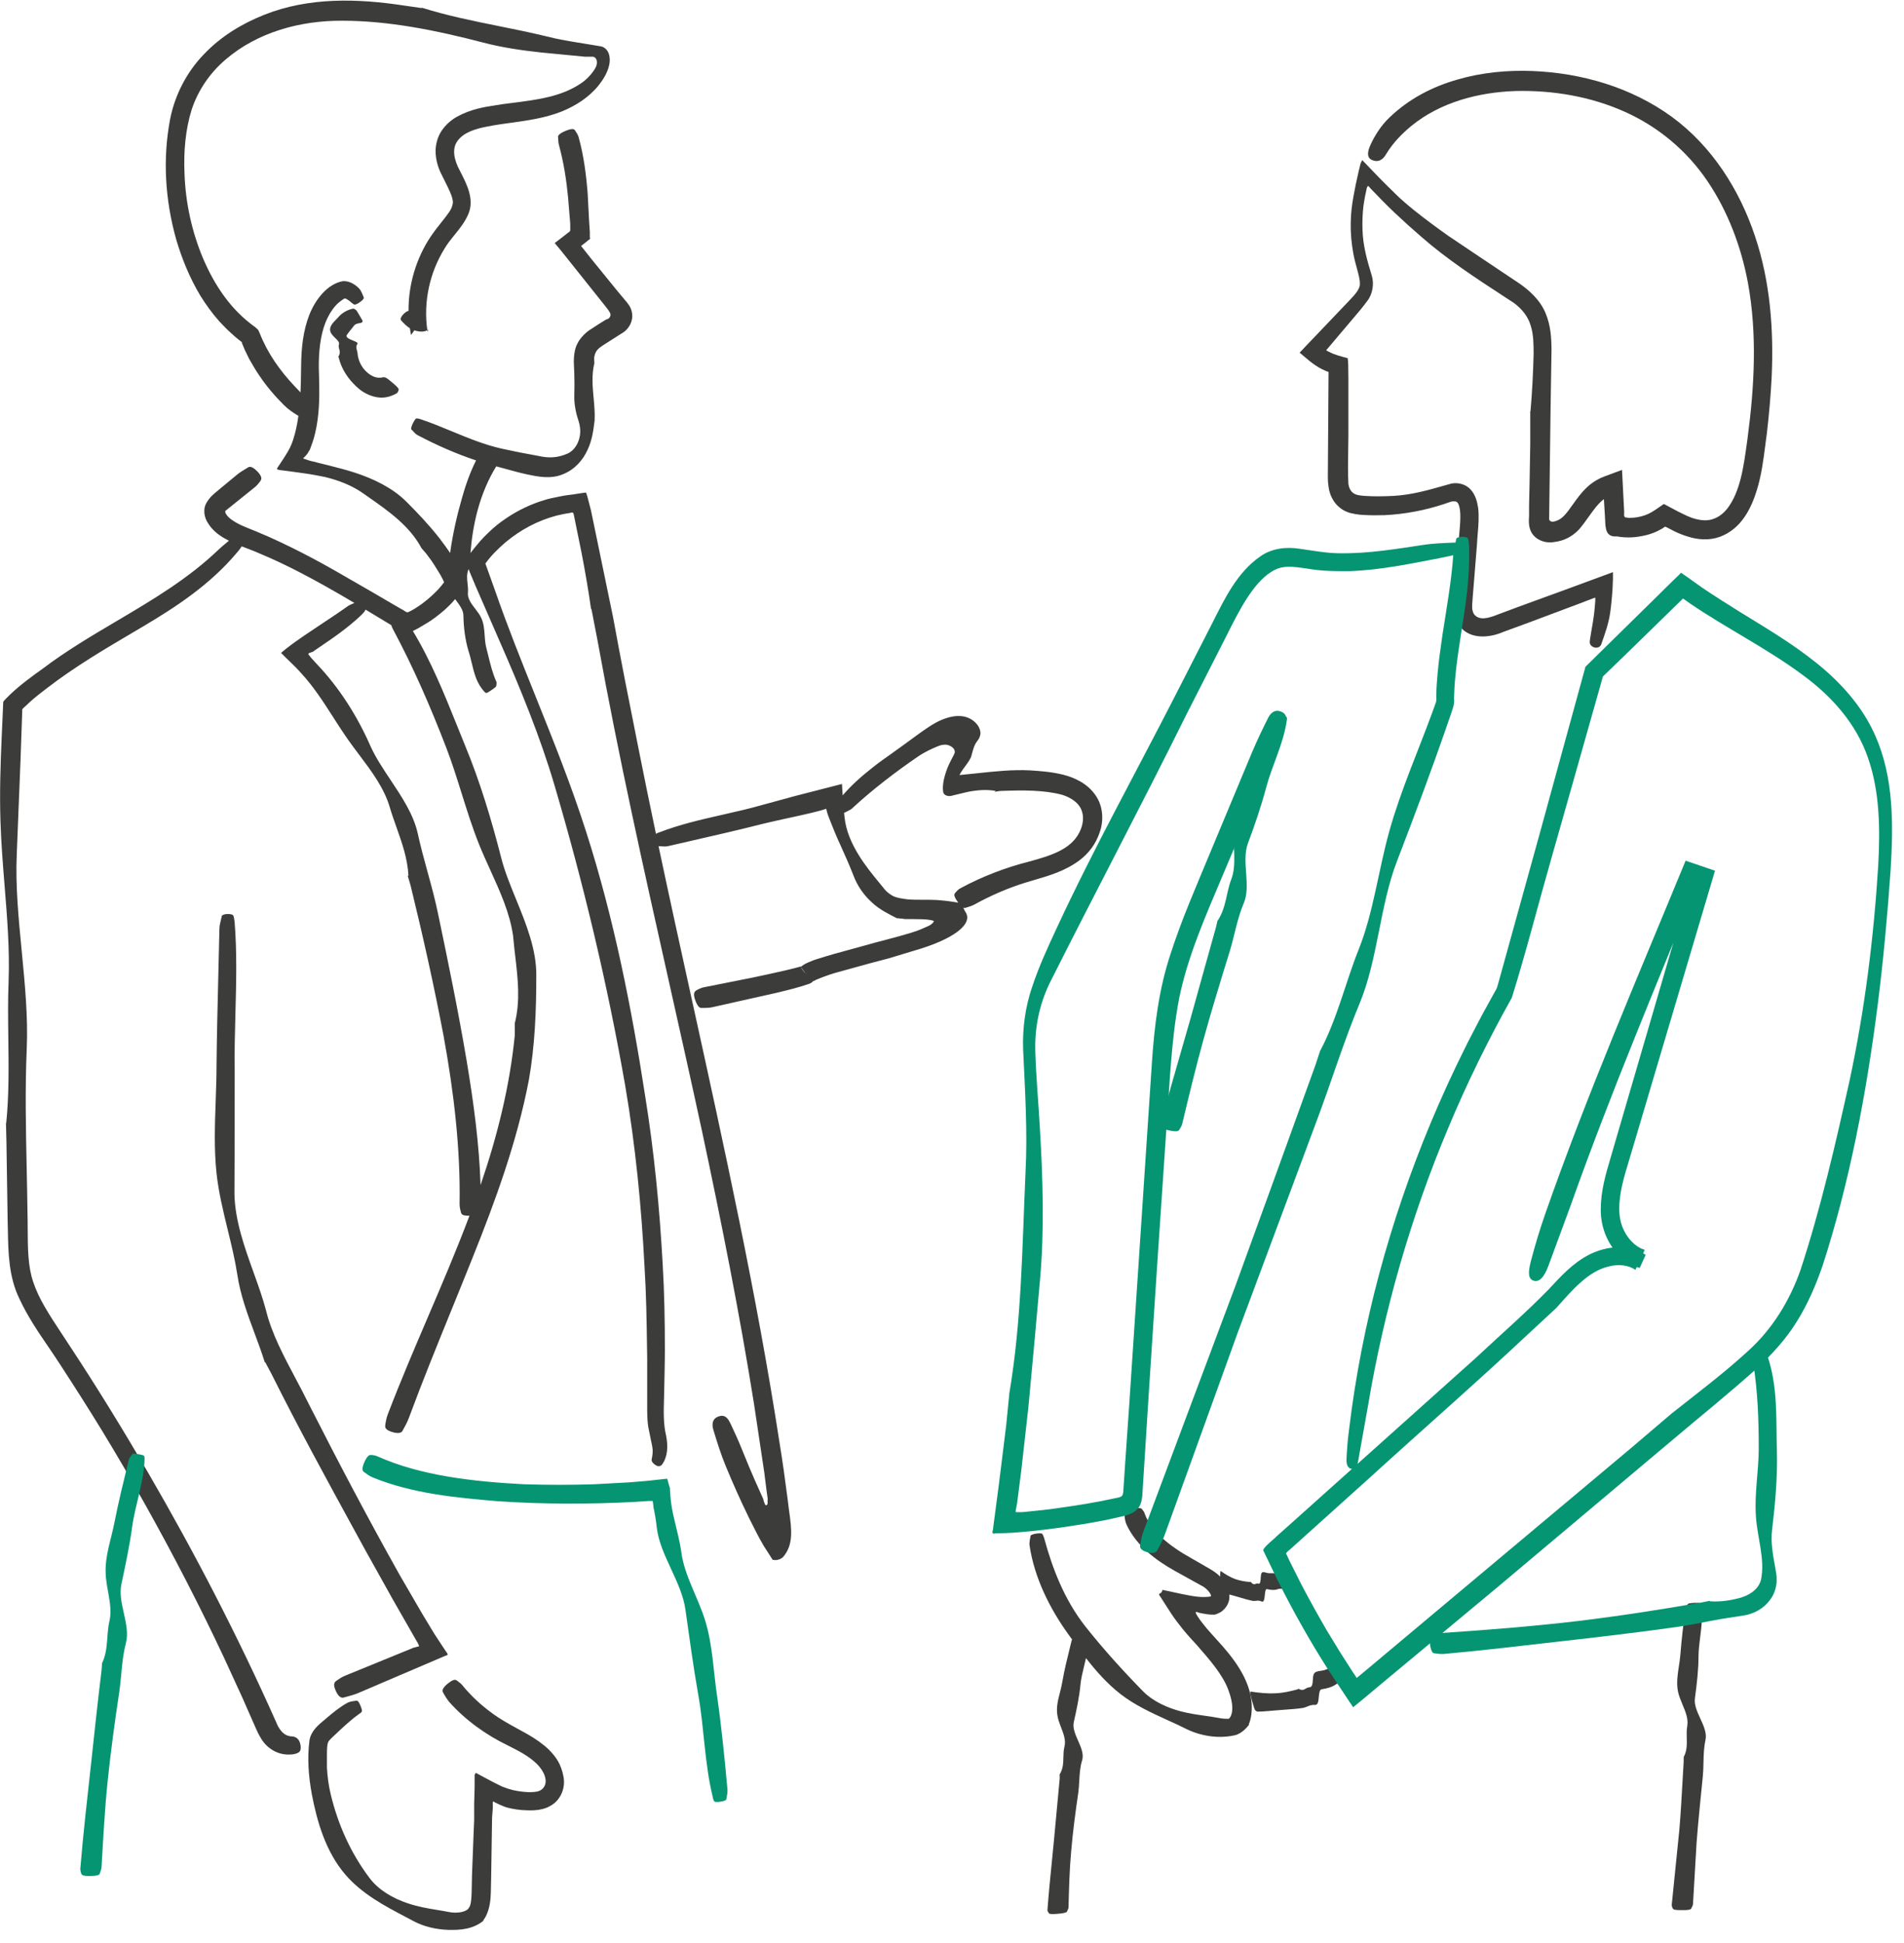 <?xml version="1.0" encoding="UTF-8"?>
<svg xmlns="http://www.w3.org/2000/svg" width="148" height="151" viewBox="0 0 148 151" fill="none">
  <path fill-rule="evenodd" clip-rule="evenodd" d="M32.77 0.593C34.755 1.218 36.777 1.626 38.799 2.034C40.012 2.279 41.225 2.524 42.43 2.815C43.404 3.071 44.404 3.229 45.407 3.388L45.417 3.39C45.864 3.461 46.312 3.532 46.758 3.612C47.353 3.797 47.483 4.501 47.353 5.056C47.223 5.649 46.888 6.186 46.535 6.631C45.792 7.557 44.752 8.223 43.656 8.668C42.356 9.179 41.023 9.363 39.73 9.541C39.1 9.628 38.48 9.713 37.879 9.835C36.987 10.001 36.077 10.279 35.594 10.909C35.092 11.539 35.296 12.446 35.742 13.261C35.773 13.323 35.805 13.386 35.838 13.451C36.294 14.348 36.863 15.47 36.43 16.576C36.167 17.229 35.752 17.742 35.34 18.248C35.051 18.604 34.764 18.957 34.535 19.354C33.402 21.194 32.898 23.464 33.218 25.67C32.918 25.827 32.542 25.789 32.209 25.675L31.953 26.04C31.945 26 31.937 25.961 31.929 25.921L31.909 25.813C31.891 25.713 31.875 25.613 31.86 25.514C31.598 25.351 31.371 25.117 31.172 24.892C31.127 24.835 31.137 24.758 31.177 24.673C31.191 24.642 31.21 24.61 31.231 24.578C31.247 24.553 31.265 24.528 31.284 24.503C31.445 24.306 31.659 24.161 31.757 24.168C31.739 22.117 32.351 20.08 33.476 18.391C33.773 17.954 34.078 17.57 34.346 17.233C34.782 16.686 35.12 16.261 35.166 15.928C35.32 15.56 34.977 14.873 34.516 13.953C34.421 13.763 34.321 13.563 34.219 13.354C33.959 12.761 33.717 11.89 33.959 11.002C34.182 10.094 34.869 9.446 35.482 9.094C36.594 8.476 37.624 8.319 38.597 8.171C38.761 8.145 38.925 8.12 39.086 8.094C39.31 8.064 39.533 8.036 39.755 8.008C41.752 7.755 43.618 7.518 45.124 6.501C45.625 6.186 46.108 5.63 46.312 5.223C46.461 4.927 46.443 4.464 46.09 4.408H45.477L44.325 4.297C43.545 4.223 42.783 4.149 42.021 4.075C40.498 3.908 38.993 3.686 37.581 3.315C33.885 2.352 30.206 1.611 26.602 1.611C23.333 1.593 20.026 2.5 17.555 4.612C16.329 5.649 15.4 7.001 14.899 8.52C14.416 10.057 14.267 11.779 14.341 13.465C14.416 15.724 14.899 17.965 15.772 20.058C16.664 22.151 17.927 24.077 19.84 25.429L20.063 25.633L20.193 25.911C20.806 27.466 21.754 28.8 22.887 30.004L22.891 30.008C23.047 30.172 23.203 30.335 23.36 30.5C23.386 29.93 23.393 29.356 23.401 28.785V28.779L23.407 28.374C23.426 27.059 23.556 25.726 24.039 24.485C24.503 23.299 25.432 22.077 26.64 21.855C27.104 21.817 27.531 22.058 27.866 22.373C27.948 22.448 28.012 22.54 28.066 22.641C28.099 22.701 28.129 22.765 28.156 22.829L28.182 22.89L28.216 22.974C28.235 23.021 28.255 23.068 28.274 23.114C28.311 23.188 28.2 23.318 28.051 23.429C27.847 23.596 27.605 23.707 27.531 23.67C27.489 23.649 27.452 23.625 27.418 23.6C27.383 23.574 27.35 23.547 27.317 23.519C27.296 23.501 27.275 23.484 27.253 23.466C27.104 23.336 26.955 23.244 26.862 23.207C26.831 23.194 26.816 23.19 26.809 23.19L26.807 23.191C26.806 23.191 26.805 23.192 26.805 23.192L26.804 23.193L26.804 23.195L26.803 23.197C26.803 23.201 26.802 23.207 26.788 23.207C26.9 23.114 26.361 23.429 26.082 23.762C25.766 24.114 25.506 24.559 25.302 25.059C24.893 26.096 24.763 27.374 24.782 28.67L24.789 28.898C24.825 30.073 24.863 31.328 24.689 32.615C24.596 33.3 24.448 34.004 24.187 34.671L24.095 34.93L24.039 35.023C24.039 35.023 23.964 35.153 23.927 35.208C23.853 35.338 23.741 35.449 23.611 35.578C23.578 35.606 23.568 35.623 23.573 35.635C23.581 35.655 23.632 35.659 23.667 35.671L23.834 35.727C23.881 35.744 23.932 35.762 23.985 35.779C24.02 35.79 24.055 35.801 24.091 35.811C24.125 35.821 24.16 35.83 24.195 35.839L24.248 35.852C24.283 35.86 24.319 35.868 24.355 35.875C24.377 35.875 24.418 35.884 24.472 35.898L24.536 35.916L24.598 35.934L24.673 35.956C24.708 35.965 24.744 35.976 24.782 35.986L25.321 36.116L25.614 36.19C26.249 36.352 26.906 36.518 27.55 36.727C29.036 37.208 30.485 37.912 31.544 38.949C32.473 39.875 33.364 40.82 34.163 41.839C34.446 42.214 34.728 42.59 34.99 42.98C34.993 42.951 34.996 42.923 34.999 42.894C35.204 41.468 35.519 40.061 35.91 38.709C36.191 37.703 36.544 36.71 37.005 35.785C35.424 35.26 33.901 34.583 32.454 33.819C32.268 33.727 32.138 33.523 31.971 33.374C31.958 33.362 31.954 33.333 31.958 33.294C31.959 33.279 31.962 33.262 31.965 33.243L31.971 33.219L31.974 33.204C31.99 33.144 32.014 33.074 32.045 33.004C32.157 32.763 32.287 32.541 32.361 32.523C32.473 32.523 32.584 32.541 32.677 32.578C33.503 32.853 34.309 33.186 35.117 33.521C36.382 34.044 37.652 34.57 39.012 34.875C39.941 35.078 40.87 35.264 41.817 35.43C42.709 35.634 43.377 35.578 44.139 35.245C44.864 34.893 45.179 33.986 45.087 33.263C45.049 32.856 44.938 32.671 44.808 32.171C44.696 31.689 44.622 31.207 44.641 30.726C44.659 30.17 44.659 29.596 44.641 29.041L44.603 28.133C44.603 27.781 44.641 27.133 44.882 26.707C45.087 26.262 45.569 25.818 45.83 25.651C45.982 25.547 46.111 25.466 46.232 25.39L46.234 25.389C46.348 25.318 46.456 25.25 46.573 25.17L46.575 25.169L46.577 25.167L46.582 25.164C46.715 25.08 46.925 24.946 47.054 24.871C47.127 24.829 47.174 24.805 47.167 24.818C47.371 24.781 47.539 24.522 47.409 24.299C47.386 24.265 47.37 24.238 47.348 24.201L47.343 24.192C47.331 24.171 47.316 24.146 47.297 24.114L46.981 23.707L43.73 19.632L43.489 19.336L43.117 18.891L43.508 18.595L44.195 18.058C44.215 18.049 44.233 18.039 44.248 18.028C44.257 18.021 44.266 18.013 44.274 18.005C44.288 17.99 44.299 17.974 44.307 17.957C44.334 17.902 44.335 17.835 44.325 17.762V17.391L44.158 15.354C44.028 14.002 43.823 12.668 43.47 11.353C43.396 11.131 43.396 10.872 43.377 10.631C43.377 10.501 43.545 10.335 44.065 10.131C44.529 9.964 44.622 10.038 44.696 10.131C44.808 10.298 44.919 10.464 44.975 10.649C45.384 12.131 45.569 13.613 45.681 15.057L45.792 17.187L45.848 18.021V18.447C45.909 18.556 45.826 18.61 45.741 18.665C45.696 18.694 45.651 18.723 45.625 18.762L45.169 19.117L45.941 20.095L48.003 22.633L48.56 23.299C48.802 23.577 49.025 23.855 49.099 24.188C49.285 24.873 48.913 25.596 48.3 25.929L47.167 26.651L47.082 26.706L47.031 26.739L47.017 26.747C46.711 26.941 46.457 27.102 46.313 27.374C46.286 27.427 46.263 27.48 46.245 27.534C46.225 27.592 46.211 27.649 46.201 27.707C46.177 27.816 46.184 27.934 46.193 28.059C46.197 28.125 46.201 28.193 46.201 28.263L46.183 28.3C45.982 29.19 46.062 30.068 46.143 30.939C46.196 31.518 46.249 32.094 46.22 32.671L46.218 32.689C46.125 33.443 46.031 34.214 45.662 34.986C45.309 35.764 44.659 36.505 43.767 36.856C42.82 37.264 41.78 37.042 40.981 36.875C40.437 36.757 39.901 36.609 39.377 36.465L39.348 36.457L39.032 36.37C38.878 36.328 38.725 36.287 38.573 36.248C37.952 37.25 37.448 38.45 37.117 39.69C36.832 40.753 36.656 41.864 36.569 42.985C36.82 42.654 37.074 42.355 37.34 42.042C37.544 41.82 37.73 41.616 37.953 41.413C38.362 41.005 38.826 40.635 39.291 40.32C40.238 39.672 41.278 39.172 42.356 38.857C42.56 38.782 43.099 38.671 43.47 38.597C43.879 38.505 44.269 38.468 44.659 38.412L45.254 38.319L45.551 38.282C45.551 38.282 45.567 38.334 45.587 38.394C45.605 38.447 45.627 38.507 45.644 38.542L45.941 39.69L47.65 47.95C48.263 51.321 48.932 54.673 49.601 58.026C50.049 60.29 50.514 62.553 50.989 64.813C51.009 64.8 51.029 64.788 51.049 64.777C51.077 64.761 51.106 64.747 51.135 64.735C51.173 64.719 51.213 64.705 51.254 64.693C52.852 64.075 54.52 63.697 56.19 63.319C57.218 63.086 58.248 62.853 59.261 62.563L61.843 61.859L65.447 60.934L65.477 61.422C65.486 61.556 65.494 61.688 65.503 61.82C66.191 61.017 66.978 60.325 67.806 59.674C68.289 59.285 68.791 58.933 69.292 58.581C69.94 58.12 70.57 57.658 71.2 57.197L71.206 57.192C71.893 56.692 72.599 56.192 73.193 55.951C73.788 55.711 74.215 55.636 74.605 55.655C75.014 55.655 75.59 55.84 75.961 56.322C76.147 56.563 76.24 56.859 76.203 57.081C76.187 57.178 76.16 57.26 76.126 57.335L76.111 57.367L76.102 57.384C76.087 57.413 76.07 57.441 76.053 57.468C76.033 57.5 76.012 57.531 75.989 57.562L75.961 57.6C75.742 57.886 75.676 58.127 75.553 58.573L75.516 58.711C75.483 58.939 75.22 59.297 74.954 59.657L74.847 59.804C74.74 59.95 74.653 60.095 74.578 60.241C74.618 60.236 74.658 60.233 74.698 60.23C75.122 60.191 75.544 60.146 75.963 60.101L75.975 60.1L75.982 60.099L75.99 60.098C77.361 59.952 78.713 59.807 80.085 59.878C80.903 59.933 81.72 59.989 82.631 60.211C83.504 60.434 84.507 60.878 85.138 61.785C85.789 62.693 85.789 63.86 85.473 64.712C85.176 65.601 84.618 66.342 83.894 66.879C82.795 67.696 81.581 68.051 80.411 68.393L80.106 68.483C79.975 68.522 79.844 68.561 79.714 68.601C78.339 69.027 77.02 69.601 75.739 70.305C75.636 70.361 75.519 70.408 75.397 70.45C75.3 70.483 75.2 70.513 75.102 70.543L75.032 70.564C75.027 70.566 75.022 70.567 75.016 70.568C75.006 70.57 74.996 70.57 74.985 70.57C74.976 70.57 74.966 70.569 74.957 70.567C74.933 70.563 74.907 70.555 74.88 70.541C74.905 70.606 74.929 70.664 74.956 70.72L74.968 70.743L74.989 70.785C75.003 70.81 75.017 70.835 75.033 70.861C75.701 71.805 74.122 73.009 71.094 73.879L69.07 74.491L67.732 74.843L65.113 75.565C65.03 75.587 64.948 75.611 64.867 75.634C64.749 75.669 64.632 75.706 64.516 75.744C64.317 75.809 64.12 75.879 63.924 75.954C63.738 76.028 63.552 76.102 63.385 76.176L63.292 76.232C63.292 76.232 63.366 76.324 63.162 76.176C63.182 76.192 63.205 76.211 63.223 76.226C63.245 76.243 63.26 76.255 63.255 76.25H63.218L63.143 76.324L63.013 76.417C63.013 76.417 62.971 76.435 62.924 76.454L62.862 76.479L62.838 76.487L62.828 76.491C62.035 76.76 61.303 76.938 60.549 77.121L60.32 77.176L55.36 78.287L55.33 78.293C55.3 78.299 55.27 78.304 55.239 78.308L55.184 78.315L55.138 78.321L55.093 78.325L55.076 78.327C55.052 78.329 55.028 78.331 55.004 78.332C54.894 78.339 54.783 78.342 54.674 78.343C54.617 78.343 54.561 78.343 54.505 78.343C54.356 78.343 54.171 78.158 54.004 77.621C53.855 77.158 54.041 77.028 54.133 76.972C54.338 76.861 54.524 76.769 54.728 76.732L55.684 76.544C57.421 76.202 59.144 75.864 60.84 75.472C60.929 75.452 61.02 75.431 61.111 75.409C61.191 75.39 61.271 75.371 61.351 75.352L61.44 75.331C61.572 75.298 61.701 75.266 61.823 75.234L61.948 75.201L62.043 75.175L61.995 75.134L62.047 75.174C62.113 75.156 62.175 75.138 62.233 75.12L62.238 75.12C62.238 75.122 62.238 75.124 62.239 75.128C62.24 75.134 62.243 75.142 62.247 75.152C62.251 75.16 62.256 75.17 62.261 75.181C62.295 75.246 62.357 75.344 62.4 75.398C62.473 75.5 62.546 75.59 62.628 75.669C62.65 75.691 62.673 75.712 62.697 75.732L62.76 75.781L62.628 75.669L62.247 75.152L62.307 75.102L62.312 75.098L62.252 75.12L62.247 75.118C62.269 75.112 62.307 75.099 62.315 75.096C62.555 74.921 62.67 74.872 62.807 74.812L62.865 74.787C62.957 74.747 63.045 74.71 63.132 74.677L63.2 74.65C63.24 74.635 63.279 74.621 63.318 74.607C63.388 74.582 63.457 74.559 63.526 74.538C63.578 74.521 63.63 74.506 63.682 74.491C64.455 74.243 65.218 74.036 65.971 73.832L65.978 73.83C66.235 73.76 66.492 73.691 66.747 73.62L68.011 73.268L68.995 73.009C69.515 72.879 70.091 72.713 70.723 72.528C71.039 72.435 71.373 72.324 71.707 72.176C71.753 72.153 71.802 72.131 71.853 72.109L71.931 72.077C72.199 71.965 72.499 71.84 72.599 71.583C72.233 71.452 71.787 71.447 71.305 71.442H71.304C71.174 71.44 71.042 71.439 70.909 71.435H70.351C70.256 71.416 70.152 71.407 70.045 71.397C69.942 71.388 69.838 71.379 69.738 71.361L69.775 71.398L69.691 71.356C69.19 71.107 68.331 70.68 67.769 70.138C67.138 69.564 66.636 68.842 66.339 68.045C66.034 67.254 65.684 66.477 65.316 65.661L65.205 65.415C65.178 65.356 65.151 65.296 65.124 65.236C65.064 65.101 65.006 64.965 64.948 64.828C64.89 64.688 64.832 64.547 64.775 64.406C64.728 64.289 64.68 64.172 64.634 64.055L64.629 64.045C64.462 63.6 64.351 63.378 64.277 63.082L64.221 62.86C63.719 63.05 62.564 63.302 61.353 63.566L61.324 63.572L61.189 63.602L61.069 63.628C60.83 63.681 60.59 63.733 60.355 63.786C60.02 63.86 59.695 63.935 59.391 64.008C57.455 64.501 55.497 64.949 53.542 65.396C53.002 65.519 52.462 65.643 51.923 65.767C51.81 65.793 51.693 65.795 51.573 65.79C51.541 65.788 51.509 65.786 51.477 65.784L51.423 65.78H51.422C51.345 65.774 51.268 65.769 51.19 65.768C52.041 69.79 52.924 73.808 53.807 77.827L53.808 77.83C55.053 83.499 56.3 89.171 57.459 94.864C58.629 100.605 59.707 106.365 60.598 112.162C60.84 113.625 61.026 115.014 61.23 116.57C61.263 116.882 61.305 117.186 61.345 117.483C61.534 118.862 61.699 120.073 60.858 121.033C60.71 121.163 60.524 121.237 60.338 121.256C60.245 121.256 60.153 121.256 60.06 121.237L59.93 121.033L59.372 120.163C58.982 119.515 58.611 118.755 58.239 118.015C57.515 116.533 56.976 115.311 56.4 113.921C56.029 113.014 55.731 112.069 55.453 111.143C55.304 110.662 55.378 110.217 55.936 110.069C56.419 109.939 56.623 110.328 56.79 110.662C57.087 111.292 57.385 111.94 57.645 112.588L57.83 113.041C58.103 113.709 58.379 114.383 58.666 115.033L59.205 116.237C59.335 116.514 59.317 116.496 59.335 116.533C59.335 116.55 59.339 116.563 59.343 116.574L59.347 116.583C59.351 116.592 59.354 116.599 59.354 116.607C59.354 116.626 59.357 116.646 59.363 116.667C59.372 116.699 59.387 116.735 59.404 116.774C59.418 116.808 59.434 116.845 59.447 116.885C59.466 116.981 59.521 117.002 59.569 116.99C59.613 116.978 59.651 116.939 59.651 116.903C59.663 116.88 59.667 116.853 59.668 116.822C59.669 116.799 59.668 116.773 59.666 116.745L59.665 116.715L59.664 116.673L59.664 116.639L59.666 116.612C59.666 116.599 59.668 116.584 59.67 116.57V116.459L59.577 115.792L59.41 114.459L58.611 109.125C57.477 102.013 56.066 94.938 54.561 87.881C53.74 84.078 52.888 80.278 52.037 76.477L52.035 76.471L52.031 76.452C50.052 67.617 48.071 58.774 46.461 49.858L45.978 47.358L45.941 47.321C45.737 45.857 45.477 44.376 45.198 42.931L44.752 40.746L44.641 40.19C44.628 40.151 44.62 40.106 44.612 40.061C44.598 39.98 44.584 39.901 44.541 39.86C44.538 39.857 44.534 39.853 44.53 39.85C44.495 39.825 44.443 39.822 44.362 39.857C43.99 39.912 43.619 39.986 43.247 40.079C41.78 40.468 40.442 41.19 39.291 42.153C38.733 42.635 38.176 43.172 37.73 43.802L38.492 45.931C39.44 48.669 40.534 51.394 41.639 54.145L41.641 54.152L41.644 54.159C43.026 57.602 44.424 61.084 45.57 64.675C47.725 71.398 49.099 78.38 50.139 85.122C50.846 89.493 51.273 93.9 51.514 98.308C51.644 100.512 51.681 102.716 51.681 104.92C51.681 106.032 51.644 107.124 51.626 108.236L51.622 108.412L51.618 108.555L51.612 108.775L51.612 108.789C51.586 109.703 51.558 110.662 51.774 111.569C51.941 112.403 51.904 113.199 51.477 113.81C51.366 113.977 51.161 113.995 51.013 113.903C50.771 113.773 50.604 113.57 50.66 113.403C50.678 113.32 50.692 113.247 50.702 113.177C50.725 113.028 50.734 112.894 50.734 112.718C50.722 112.504 50.657 112.199 50.577 111.828C50.533 111.62 50.483 111.39 50.437 111.143C50.288 110.495 50.307 109.606 50.307 109.106V105.569L50.293 104.677V104.675C50.263 102.617 50.232 100.548 50.102 98.494C49.861 93.771 49.397 89.067 48.598 84.381C47.223 76.509 45.365 68.712 43.099 61.026C42.003 57.303 40.442 53.488 38.789 49.728L36.95 45.506L36.523 44.487L36.426 44.233C36.26 44.615 36.301 44.987 36.343 45.358C36.368 45.579 36.393 45.801 36.374 46.024C36.314 46.502 36.633 46.919 36.947 47.328C37.119 47.553 37.29 47.776 37.396 48.006C37.607 48.438 37.64 48.915 37.673 49.389L37.674 49.392C37.686 49.565 37.698 49.737 37.719 49.907C37.731 50.009 37.747 50.11 37.767 50.21C37.829 50.442 37.886 50.678 37.943 50.916L37.944 50.917C38.11 51.608 38.281 52.313 38.584 52.988C38.605 53.039 38.603 53.106 38.594 53.175C38.591 53.196 38.588 53.217 38.584 53.238L38.575 53.287L38.571 53.309L38.566 53.34L38.566 53.343C38.565 53.346 38.565 53.347 38.564 53.35L38.561 53.354C38.557 53.361 38.551 53.369 38.543 53.377C38.538 53.384 38.531 53.391 38.523 53.398C38.515 53.405 38.506 53.413 38.496 53.421C38.454 53.457 38.396 53.5 38.332 53.548L38.287 53.581L38.184 53.65C38.004 53.771 37.851 53.874 37.804 53.858C37.742 53.858 37.706 53.82 37.674 53.785C37.668 53.778 37.662 53.772 37.656 53.766C37.048 53.121 36.854 52.307 36.665 51.517L36.662 51.506C36.628 51.364 36.595 51.223 36.559 51.084C36.535 50.992 36.511 50.902 36.484 50.812C36.461 50.734 36.437 50.657 36.411 50.58C36.151 49.691 36.039 48.765 36.021 47.839C36.021 47.436 35.738 47.053 35.451 46.664L35.379 46.566C35.364 46.583 35.349 46.6 35.334 46.617C35.166 46.821 35.018 46.969 34.925 47.061C34.702 47.284 34.479 47.487 34.219 47.691C33.977 47.895 33.717 48.08 33.476 48.247C33.385 48.305 33.297 48.361 33.202 48.419C33.023 48.53 32.819 48.652 32.529 48.821L32.093 49.045C33.512 51.39 34.541 53.948 35.559 56.479C35.75 56.953 35.94 57.426 36.132 57.896C37.321 60.767 38.213 63.749 38.975 66.731C39.236 67.745 39.666 68.799 40.108 69.88C40.891 71.799 41.711 73.805 41.687 75.843C41.687 78.584 41.575 81.288 41.111 83.936C40.182 88.77 38.51 93.326 36.727 97.771C36.198 99.098 35.66 100.421 35.122 101.743L35.119 101.751L35.109 101.775C33.969 104.577 32.83 107.375 31.785 110.199C31.655 110.551 31.469 110.884 31.284 111.217C31.191 111.384 30.931 111.458 30.392 111.273C29.928 111.106 29.928 110.921 29.946 110.773C29.983 110.495 30.039 110.217 30.132 109.958C31.11 107.398 32.181 104.893 33.248 102.399C34.351 99.822 35.448 97.258 36.429 94.66L36.493 94.493L36.43 94.493C35.928 94.493 35.872 94.363 35.835 94.252C35.808 94.151 35.78 94.046 35.759 93.939C35.738 93.829 35.724 93.716 35.724 93.604C35.798 89.289 35.278 84.881 34.479 80.51C33.736 76.602 32.863 72.694 31.915 68.823L31.692 68.064H31.748C31.683 66.737 31.251 65.52 30.82 64.304C30.637 63.788 30.454 63.273 30.299 62.748C29.858 61.244 28.883 59.947 27.924 58.672L27.923 58.671L27.922 58.67L27.894 58.633C27.814 58.527 27.735 58.422 27.657 58.316C27.579 58.213 27.503 58.11 27.427 58.007C27.305 57.841 27.184 57.674 27.067 57.507L27.001 57.413C26.966 57.363 26.931 57.313 26.897 57.263C26.858 57.206 26.819 57.149 26.78 57.091C26.686 56.953 26.593 56.813 26.501 56.673C26.424 56.556 26.347 56.438 26.271 56.321C26.148 56.131 26.026 55.941 25.905 55.752L25.897 55.74C25.128 54.542 24.363 53.349 23.407 52.321C22.961 51.803 22.33 51.247 21.847 50.747C22.376 50.285 22.935 49.897 23.445 49.542L23.63 49.413C24.092 49.097 24.556 48.789 25.02 48.482C25.695 48.035 26.369 47.589 27.03 47.117C27.186 47.013 27.369 46.946 27.547 46.864C26.078 45.991 24.601 45.15 23.091 44.376C22.181 43.913 21.252 43.468 20.323 43.08C19.968 42.916 19.605 42.778 19.237 42.638L19.22 42.631L19.217 42.63C19.075 42.576 18.932 42.522 18.789 42.465C18.748 42.528 18.706 42.59 18.662 42.65C18.625 42.701 18.587 42.751 18.548 42.8C18.491 42.871 18.433 42.94 18.373 43.005C16.292 45.469 13.654 47.191 11.091 48.71L10.434 49.097C8.076 50.488 5.84 51.806 3.697 53.451C3.214 53.822 2.749 54.173 2.322 54.562C2.15 54.734 2.023 54.847 1.931 54.928C1.745 55.092 1.703 55.13 1.728 55.266L1.598 58.989L1.3 66.453C1.198 68.86 1.444 71.407 1.691 73.954C1.937 76.5 2.183 79.047 2.081 81.454C1.943 84.596 2.009 87.738 2.076 90.88C2.099 91.979 2.122 93.079 2.136 94.178C2.149 94.627 2.151 95.075 2.153 95.518C2.16 97.01 2.167 98.442 2.582 99.642C3.019 100.964 3.86 102.238 4.727 103.552C4.929 103.857 5.132 104.165 5.332 104.476C7.487 107.736 9.53 111.069 11.499 114.44C15.159 120.737 18.503 127.201 21.456 133.831C21.661 134.35 22.014 134.943 22.683 134.961C22.998 134.98 23.296 135.146 23.37 135.702C23.389 135.943 23.37 136.091 23.221 136.202C23.054 136.313 22.794 136.369 22.552 136.369C21.679 136.424 20.825 135.961 20.342 135.202C20.087 134.793 19.994 134.577 19.907 134.375L19.865 134.278L19.838 134.219L19.822 134.183L18.819 131.905L17.425 128.868C16.478 126.849 15.493 124.849 14.472 122.867C12.428 118.904 10.255 115.014 7.932 111.199C6.892 109.495 5.815 107.81 4.719 106.124C4.405 105.634 4.078 105.154 3.749 104.671C2.947 103.494 2.137 102.305 1.505 100.938C0.678 99.242 0.643 97.363 0.611 95.62V95.611C0.606 95.359 0.602 95.109 0.594 94.864L0.502 88.844L0.464 87.27L0.483 87.307C0.704 85.119 0.675 82.93 0.647 80.742C0.628 79.245 0.608 77.748 0.669 76.25C0.758 73.811 0.559 71.339 0.357 68.841C0.224 67.185 0.089 65.517 0.037 63.841C-0.037 61.656 0.037 59.47 0.13 57.303L0.204 55.674L0.242 54.766C0.242 54.766 0.242 54.717 0.244 54.66C0.247 54.613 0.252 54.559 0.26 54.525L0.427 54.34L0.78 53.988C1.598 53.21 2.471 52.581 3.325 51.969C5.147 50.59 7.105 49.433 9.06 48.277C11.831 46.639 14.597 45.005 16.961 42.746C17.175 42.543 17.399 42.357 17.626 42.169L17.628 42.168L17.654 42.146L17.796 42.028C17.678 41.969 17.561 41.906 17.444 41.839C16.961 41.561 16.515 41.209 16.199 40.709C15.846 40.209 15.753 39.523 16.088 39.023C16.323 38.624 16.64 38.368 16.94 38.126C17.043 38.042 17.144 37.961 17.24 37.875L18.428 36.893C18.624 36.727 18.85 36.591 19.076 36.456L19.09 36.448C19.161 36.405 19.232 36.363 19.302 36.319C19.469 36.227 19.71 36.319 20.082 36.727C20.398 37.097 20.323 37.245 20.249 37.375C20.1 37.579 19.933 37.782 19.729 37.931L17.518 39.709C17.518 39.709 17.425 39.857 17.778 40.209C18.076 40.487 18.54 40.746 19.079 40.968C21.457 41.894 23.834 43.098 26.045 44.357L29.036 46.08L30.522 46.95L31.228 47.358C31.291 47.379 31.353 47.423 31.416 47.467C31.465 47.502 31.515 47.537 31.564 47.56C31.588 47.572 31.612 47.58 31.636 47.585C31.668 47.591 31.699 47.59 31.73 47.58C31.897 47.506 32.064 47.413 32.25 47.302C32.473 47.154 32.714 47.006 32.919 46.839C33.346 46.524 33.792 46.098 34.089 45.783C34.238 45.617 34.368 45.45 34.516 45.265C34.505 45.226 34.489 45.186 34.472 45.146C34.456 45.108 34.438 45.07 34.419 45.032C34.405 45.005 34.391 44.978 34.377 44.951C34.36 44.92 34.344 44.89 34.327 44.859C34.296 44.802 34.265 44.746 34.238 44.691C34.186 44.607 34.13 44.516 34.072 44.419C33.859 44.069 33.608 43.655 33.346 43.32C33.179 43.08 32.993 42.857 32.788 42.635L32.77 42.617C31.845 40.875 30.211 39.732 28.622 38.621C28.487 38.526 28.352 38.432 28.219 38.338C27.346 37.727 26.342 37.338 25.283 37.079L25.168 37.056C24.663 36.955 24.232 36.868 23.593 36.782L22.534 36.634L21.958 36.56L21.926 36.557C21.744 36.539 21.513 36.517 21.531 36.412L21.995 35.708C22.237 35.338 22.497 34.93 22.645 34.56C22.685 34.465 22.717 34.381 22.744 34.303C22.763 34.251 22.779 34.202 22.793 34.154C22.814 34.086 22.833 34.021 22.852 33.954C22.874 33.876 22.896 33.796 22.924 33.708C23.045 33.257 23.129 32.793 23.196 32.318L23.156 32.297L23.128 32.282C22.757 32.06 22.385 31.8 22.07 31.485C21.364 30.782 20.713 30.022 20.156 29.189C19.878 28.781 19.617 28.337 19.376 27.911L19.041 27.226L18.893 26.874C18.837 26.744 18.781 26.596 18.8 26.633V26.596L18.781 26.577C18.789 26.582 18.791 26.583 18.788 26.581L18.781 26.577L18.748 26.551C18.677 26.498 18.528 26.386 18.428 26.3C18.317 26.213 18.214 26.118 18.108 26.021L18.104 26.018C18.052 25.97 18 25.922 17.945 25.874C17.851 25.791 17.758 25.704 17.667 25.616L17.592 25.543C17.406 25.358 17.226 25.168 17.054 24.985C16.496 24.355 16.013 23.688 15.586 23.003C14.75 21.614 14.137 20.114 13.691 18.595C12.837 15.539 12.632 12.353 13.227 9.242C13.598 7.371 14.527 5.575 15.865 4.204C17.184 2.815 18.819 1.834 20.546 1.148C24.039 -0.241 27.828 -0.111 31.377 0.426L32.788 0.63L32.77 0.593ZM74.489 70.158C74.455 70.112 74.419 70.063 74.382 70.009C74.104 69.601 74.178 69.472 74.252 69.397C74.382 69.249 74.512 69.101 74.68 69.027C76.352 68.12 78.209 67.416 79.974 66.971C81.683 66.508 83.225 66.027 83.894 64.712C84.191 64.138 84.284 63.489 84.061 62.952C83.857 62.415 83.281 62.008 82.593 61.785C81.181 61.397 79.51 61.415 77.93 61.471C77.726 61.471 77.522 61.508 77.299 61.545L77.392 61.471C76.63 61.341 75.887 61.415 75.163 61.563L74.085 61.822C73.732 61.952 73.305 61.841 73.305 61.471C73.212 60.767 73.584 59.785 73.825 59.285L74.122 58.711C74.178 58.581 74.271 58.489 74.178 58.267C74.067 58.044 73.751 57.896 73.509 57.878C73.389 57.878 73.281 57.889 73.18 57.911C73.141 57.92 73.102 57.929 73.065 57.941C72.988 57.964 72.914 57.992 72.841 58.026C72.45 58.192 71.93 58.415 71.354 58.804C69.701 59.933 67.843 61.341 66.246 62.823C66.149 62.919 66.013 62.984 65.879 63.048C65.807 63.083 65.735 63.117 65.67 63.156C65.655 63.166 65.635 63.166 65.61 63.161L65.628 63.34C65.636 63.409 65.643 63.477 65.651 63.545C65.87 65.607 67.382 67.442 68.356 68.623C68.458 68.746 68.554 68.863 68.642 68.972C68.791 69.175 68.958 69.342 69.144 69.472C69.17 69.489 69.192 69.504 69.213 69.519C69.281 69.566 69.336 69.604 69.478 69.675C69.794 69.805 70.128 69.842 70.518 69.898C70.701 69.916 70.903 69.925 71.115 69.93C71.333 69.935 71.561 69.935 71.789 69.935C71.959 69.935 72.129 69.935 72.294 69.937C72.463 69.939 72.626 69.943 72.78 69.951C72.872 69.957 72.961 69.963 73.045 69.972C73.277 69.989 73.485 70.012 73.676 70.037L73.81 70.055L73.942 70.074C74.018 70.085 74.091 70.096 74.162 70.107L74.23 70.118C74.319 70.132 74.405 70.145 74.489 70.158ZM62.804 75.819L62.828 75.843C62.853 75.862 62.84 75.851 62.804 75.819ZM28.415 47.383C28.412 47.394 28.409 47.404 28.404 47.413C28.311 47.58 28.2 47.691 28.089 47.802C27.015 48.821 25.893 49.582 24.753 50.355L24.503 50.525L24.299 50.673H24.262L24.169 50.71L24.153 50.715C24.131 50.722 24.102 50.732 24.073 50.743C24.024 50.763 23.975 50.789 23.965 50.821C23.983 50.877 24.02 50.932 24.076 50.988L24.113 51.043L24.206 51.154L24.596 51.581C26.398 53.469 27.791 55.692 28.813 58.026C29.209 58.896 29.78 59.753 30.358 60.621C31.243 61.95 32.147 63.307 32.473 64.786C32.693 65.797 32.964 66.783 33.233 67.764C33.531 68.849 33.827 69.928 34.052 71.027C34.851 74.843 35.631 78.639 36.281 82.492C36.81 85.671 37.25 88.894 37.354 92.109C38.647 88.335 39.621 84.459 40.015 80.473V79.528C40.456 77.797 40.254 76.066 40.052 74.335C39.99 73.806 39.928 73.278 39.885 72.75C39.634 70.974 38.878 69.311 38.121 67.647C37.812 66.967 37.503 66.288 37.228 65.601C36.712 64.309 36.293 62.971 35.877 61.644L35.876 61.641C35.499 60.438 35.125 59.244 34.683 58.1C33.476 54.97 32.138 51.877 30.541 48.895C30.489 48.798 30.446 48.692 30.407 48.582L30.244 48.488L28.415 47.383Z" fill="#3C3C3B"></path>
  <path d="M61.993 75.13C61.978 75.118 61.98 75.121 61.995 75.134L61.993 75.13Z" fill="#3C3C3B"></path>
  <path d="M33.218 25.67C33.249 25.654 33.279 25.635 33.309 25.614L33.234 25.781C33.228 25.744 33.223 25.707 33.218 25.67Z" fill="#3C3C3B"></path>
  <path d="M26.296 27.73L26.287 27.744V27.707L26.291 27.719L26.296 27.73Z" fill="#3C3C3B"></path>
  <path d="M26.296 27.73C26.464 27.46 26.415 27.292 26.368 27.13C26.347 27.057 26.326 26.985 26.325 26.907C26.325 26.867 26.33 26.826 26.342 26.781C26.412 26.613 26.248 26.456 26.064 26.278C25.903 26.123 25.726 25.951 25.674 25.744C25.562 25.299 26.026 24.966 26.268 24.688C26.584 24.299 27.048 24.059 27.476 23.985C27.492 23.985 27.519 23.999 27.55 24.018L27.588 24.042C27.619 24.061 27.651 24.081 27.68 24.096C27.68 24.096 27.791 24.244 27.884 24.41C27.951 24.535 28.019 24.65 28.071 24.737L28.142 24.856C28.152 24.873 28.159 24.885 28.163 24.892C28.181 24.948 28.181 24.966 28.181 24.966C28.181 25.075 28.07 25.095 27.932 25.12C27.789 25.145 27.617 25.176 27.513 25.318C27.453 25.4 27.383 25.486 27.309 25.578C27.199 25.713 27.077 25.864 26.955 26.04C26.855 26.231 27.163 26.357 27.434 26.467C27.664 26.56 27.866 26.642 27.773 26.744C27.658 26.935 27.701 27.082 27.745 27.233C27.756 27.27 27.766 27.306 27.775 27.343C27.782 27.378 27.788 27.412 27.791 27.448C27.828 27.93 28.033 28.448 28.423 28.837C28.794 29.207 29.277 29.467 29.779 29.319C29.802 29.319 29.846 29.319 29.893 29.327C29.907 29.33 29.922 29.333 29.936 29.337L29.944 29.34L29.959 29.345C29.964 29.347 29.97 29.349 29.975 29.352L29.983 29.356C29.991 29.356 30.005 29.362 30.027 29.374C30.053 29.389 30.089 29.414 30.137 29.45C30.174 29.477 30.216 29.509 30.265 29.548L30.342 29.61C30.424 29.677 30.521 29.759 30.634 29.856C31.005 30.17 31.005 30.263 30.986 30.319C30.949 30.43 30.912 30.522 30.819 30.578C29.872 31.115 29.11 30.874 28.627 30.671C28.088 30.43 27.754 30.115 27.438 29.782C26.881 29.189 26.509 28.522 26.342 27.837L26.342 27.828L26.34 27.82C26.337 27.81 26.333 27.8 26.327 27.789L26.317 27.771L26.316 27.769L26.308 27.756C26.304 27.748 26.3 27.739 26.296 27.73Z" fill="#3C3C3B"></path>
  <path d="M20.147 104.602C20.03 104.281 19.911 103.96 19.793 103.641C19.236 102.142 18.683 100.655 18.447 99.068C18.273 97.93 17.993 96.78 17.709 95.617C17.355 94.168 16.996 92.696 16.831 91.197C16.632 89.312 16.699 87.419 16.766 85.557C16.783 85.071 16.8 84.587 16.812 84.106L16.818 83.88C16.821 83.744 16.824 83.609 16.826 83.473L16.828 83.288L16.829 83.171C16.83 83.055 16.831 82.94 16.831 82.825C16.855 80.471 16.913 78.125 16.971 75.776C17 74.596 17.029 73.415 17.054 72.231C17.054 71.976 17.119 71.71 17.183 71.449C17.203 71.369 17.222 71.29 17.239 71.213C17.239 71.12 17.425 71.064 17.593 71.046C17.871 71.027 18.113 71.064 18.15 71.194C18.168 71.256 18.183 71.318 18.195 71.379C18.206 71.441 18.215 71.502 18.223 71.562L18.233 71.645L18.24 71.706L18.243 71.731C18.425 74.074 18.363 76.417 18.3 78.759C18.261 80.232 18.221 81.704 18.243 83.177C18.243 86.363 18.243 89.567 18.224 92.789C18.261 94.868 19.011 96.954 19.723 98.935C20.082 99.937 20.433 100.913 20.676 101.846C21.121 103.648 22.037 105.372 22.967 107.124C23.318 107.785 23.671 108.45 24.002 109.125C26.268 113.588 28.609 118.033 31.061 122.404L32.826 125.441L33.755 126.979L34.349 127.886L34.646 128.331C34.654 128.344 34.664 128.357 34.673 128.371L34.701 128.41C34.79 128.534 34.876 128.652 34.646 128.683L27.847 131.59C27.571 131.706 27.273 131.788 26.97 131.871C26.885 131.895 26.799 131.918 26.714 131.942C26.509 131.998 26.268 131.85 26.064 131.331C25.878 130.887 26.008 130.738 26.138 130.646C26.379 130.479 26.621 130.312 26.881 130.22L30.912 128.572L31.915 128.164L32.175 128.053H32.231L32.343 128.016C32.35 128.013 32.358 128.011 32.368 128.009L32.418 127.997C32.482 127.984 32.559 127.967 32.584 127.942L32.491 127.738L30.541 124.33L28.423 120.533L27.642 119.106C25.412 115.028 23.183 110.954 21.104 106.791L20.621 105.884H20.583C20.447 105.452 20.299 105.026 20.147 104.602Z" fill="#3C3C3B"></path>
  <path d="M34.851 150C35.779 150.019 36.764 149.963 37.619 149.259L37.544 149.278C37.749 149.037 37.86 148.759 37.953 148.481C38.148 147.857 38.155 147.233 38.162 146.632C38.164 146.431 38.167 146.232 38.176 146.037L38.25 141.277L38.306 140.536V140.202L38.306 140.174C38.305 140.157 38.305 140.138 38.305 140.119L38.306 140.103L38.307 140.092C38.31 140.055 38.319 140.025 38.34 140.019C38.359 140.013 38.39 140.027 38.436 140.073C38.715 140.221 38.975 140.332 39.216 140.425C39.365 140.499 40.052 140.647 40.535 140.684C40.87 140.703 41.167 140.721 41.52 140.703C41.91 140.684 42.393 140.592 42.764 140.369C43.545 139.962 43.972 139.017 43.805 138.11C43.619 137.11 43.229 136.572 42.672 135.998C42.17 135.517 41.613 135.146 41.074 134.832L40.845 134.703C40.654 134.597 40.47 134.496 40.291 134.398L40.29 134.397C39.518 133.973 38.844 133.603 38.213 133.128C37.377 132.516 36.615 131.813 35.965 131.016C35.859 130.88 35.727 130.781 35.592 130.678C35.562 130.655 35.531 130.632 35.501 130.609C35.408 130.553 35.278 130.498 34.888 130.794C34.442 131.127 34.349 131.368 34.423 131.516C34.572 131.794 34.739 132.072 34.944 132.313C36.207 133.72 37.786 134.85 39.476 135.665C40.294 136.072 41.111 136.498 41.724 137.091C42.319 137.684 42.616 138.443 42.263 138.925C42.096 139.165 41.817 139.258 41.557 139.276C41.278 139.313 40.832 139.295 40.461 139.24C40.089 139.184 39.773 139.147 39.049 138.869C38.417 138.573 37.674 138.165 36.987 137.795L36.894 137.943V138.887L36.857 140.202V141.48L36.82 142.333L36.69 145.722C36.681 145.963 36.678 146.209 36.674 146.448V146.454C36.662 147.297 36.651 148.062 36.448 148.278C36.337 148.555 35.631 148.778 34.795 148.593C34.673 148.568 34.548 148.545 34.422 148.523C34.294 148.501 34.164 148.48 34.032 148.458L33.966 148.447C33.253 148.33 32.482 148.203 31.674 147.926C30.559 147.555 29.426 146.907 28.72 145.962C27.253 144.018 26.268 141.795 25.711 139.48C25.544 138.795 25.451 138.091 25.413 137.387V136.332C25.413 135.98 25.432 135.609 25.488 135.461C25.524 135.352 25.545 135.33 25.597 135.276L25.598 135.275C25.615 135.257 25.636 135.235 25.662 135.205C25.676 135.188 25.693 135.169 25.711 135.146L26.417 134.48C26.955 133.98 27.438 133.554 27.884 133.239C27.977 133.183 28.051 133.128 28.126 133.035C28.163 132.961 28.089 132.72 27.977 132.479C27.903 132.313 27.81 132.183 27.736 132.183C27.696 132.189 27.657 132.194 27.617 132.199L27.614 132.199C27.49 132.216 27.364 132.232 27.245 132.262C27.149 132.287 27.058 132.319 26.974 132.368C26.38 132.702 25.841 133.146 25.302 133.609L25.272 133.634C24.742 134.071 24.185 134.53 24.057 135.257C23.872 136.665 23.983 138.073 24.243 139.48C24.652 141.61 25.321 143.925 26.844 145.703C28.142 147.21 29.904 148.137 31.515 148.985C31.726 149.096 31.934 149.205 32.138 149.315C32.974 149.759 33.903 149.963 34.851 150Z" fill="#3C3C3B"></path>
  <path d="M118.967 31.967C119.097 30.485 119.172 29.004 119.209 27.522C119.209 26.781 119.209 26.022 118.986 25.318C118.782 24.596 118.28 23.985 117.667 23.54L117.37 23.346L116.935 23.062C114.686 21.595 112.433 20.125 110.422 18.354C109.753 17.78 109.122 17.206 108.471 16.595C107.784 15.946 107.097 15.243 106.484 14.595C106.296 14.293 106.243 14.581 106.194 14.847C106.18 14.924 106.166 14.999 106.149 15.057C106.075 15.372 106.038 15.687 105.982 16.002C105.908 16.632 105.889 17.262 105.908 17.854C105.945 19.095 106.261 20.225 106.632 21.429C106.818 22.04 106.707 22.855 106.279 23.392C105.945 23.852 105.61 24.245 105.264 24.651L105.263 24.652L105.09 24.855L103.084 27.227C103.14 27.259 103.197 27.29 103.254 27.32C103.314 27.352 103.376 27.382 103.437 27.411C103.716 27.559 104.31 27.726 104.756 27.837C104.805 28.158 104.805 28.536 104.805 28.901C104.805 29.084 104.805 29.263 104.812 29.43V32.986C104.819 33.602 104.809 34.243 104.798 34.88C104.783 35.831 104.767 36.773 104.812 37.616C104.849 37.875 104.96 38.153 105.183 38.32C105.422 38.484 105.643 38.504 106.042 38.541L106.056 38.542C106.818 38.597 107.58 38.579 108.341 38.542C109.741 38.459 110.976 38.107 112.356 37.715C112.514 37.67 112.674 37.624 112.837 37.579C113.376 37.486 113.97 37.653 114.323 38.06C114.695 38.468 114.825 39.005 114.899 39.486C114.975 40.159 114.921 40.806 114.867 41.445C114.842 41.738 114.818 42.029 114.806 42.32L114.583 45.098L114.472 46.469C114.468 46.556 114.46 46.645 114.453 46.735C114.422 47.087 114.391 47.452 114.583 47.747C114.992 48.265 115.735 48.025 116.274 47.821L118.057 47.154L121.661 45.839L125.079 44.58L125.284 44.505L125.376 44.468V45.024L125.339 45.876C125.302 46.413 125.246 47.024 125.154 47.673C125.024 48.506 124.745 49.302 124.466 50.08C124.392 50.284 124.188 50.358 124.02 50.34C123.76 50.303 123.537 50.117 123.574 49.84C123.584 49.77 123.593 49.702 123.603 49.633C123.615 49.551 123.628 49.468 123.641 49.387C123.674 49.18 123.71 48.975 123.746 48.767L123.749 48.749L123.75 48.748L123.779 48.58C123.89 47.95 123.965 47.321 124.002 46.691V46.469C124.002 46.459 123.999 46.455 123.996 46.453C123.99 46.45 123.98 46.456 123.974 46.461C123.971 46.459 123.96 46.461 123.927 46.469L122.72 46.932L118.819 48.395L116.85 49.117C115.735 49.599 114.342 49.673 113.561 48.784C112.986 48.173 112.93 47.247 113.041 46.302L113.171 44.746L113.413 41.709L113.421 41.619C113.511 40.617 113.592 39.712 113.376 39.209C113.339 39.097 113.246 38.986 113.116 38.968H112.893C112.853 38.977 112.811 38.988 112.767 39L112.708 39.018C112.593 39.054 112.463 39.1 112.314 39.153L112.309 39.155L112.305 39.156L112.261 39.172C110.756 39.672 109.177 39.968 107.598 40.042C107.208 40.042 106.799 40.061 106.409 40.042C106.343 40.039 106.277 40.037 106.21 40.035C105.888 40.024 105.545 40.013 104.96 39.875C104.347 39.709 103.827 39.283 103.548 38.727C103.4 38.449 103.307 38.134 103.27 37.838C103.233 37.597 103.214 37.356 103.214 37.153L103.27 28.911L103.065 28.837L102.75 28.689C102.378 28.504 102.044 28.263 101.728 28.004L101.022 27.411L101.635 26.763L104.57 23.688C104.637 23.617 104.703 23.548 104.768 23.481C105.298 22.927 105.737 22.469 105.703 22.04C105.714 21.741 105.597 21.315 105.466 20.837C105.362 20.456 105.249 20.042 105.183 19.632L105.161 19.493L105.142 19.376L105.12 19.229L105.103 19.112L105.09 19.019C105.068 18.856 105.048 18.692 105.035 18.526C105.026 18.426 105.02 18.326 105.016 18.224C104.979 17.854 104.979 16.947 105.053 16.317C105.128 15.613 105.258 14.965 105.388 14.317L105.61 13.316L105.741 12.779C105.746 12.759 105.751 12.741 105.756 12.723C105.764 12.7 105.772 12.679 105.78 12.659C105.789 12.638 105.798 12.619 105.807 12.601C105.82 12.575 105.833 12.551 105.847 12.526C105.861 12.5 105.875 12.474 105.889 12.446C105.965 12.524 106.043 12.604 106.121 12.685L106.279 12.849L106.514 13.094L106.538 13.118L106.752 13.341L106.888 13.482C106.977 13.575 107.067 13.668 107.158 13.761C107.238 13.844 107.319 13.926 107.4 14.009C107.46 14.069 107.52 14.13 107.58 14.19C107.664 14.275 107.748 14.358 107.832 14.442C107.89 14.499 107.949 14.556 108.007 14.613C108.378 14.983 108.75 15.354 109.14 15.687C109.358 15.882 109.484 15.985 109.61 16.087C109.648 16.118 109.685 16.148 109.725 16.181L109.815 16.256L109.865 16.298C110.738 17.002 111.648 17.669 112.558 18.317C114.453 19.595 116.311 20.836 118.113 22.04C118.782 22.503 119.692 23.262 120.138 24.336C120.565 25.373 120.584 26.318 120.602 27.114L120.528 31.745L120.416 40.357C120.435 40.505 120.621 40.579 120.769 40.542C121.289 40.431 121.605 40.153 122.163 39.338C122.2 39.289 122.238 39.237 122.277 39.184L122.383 39.037C122.869 38.365 123.502 37.489 124.689 37.042L126.082 36.523L126.157 38.005L126.25 39.801C126.25 39.828 126.248 39.858 126.246 39.89L126.245 39.891V39.892C126.235 40.053 126.222 40.243 126.454 40.227C126.512 40.239 126.569 40.25 126.636 40.253C126.677 40.255 126.72 40.253 126.77 40.246C127.011 40.246 127.253 40.209 127.494 40.153C127.736 40.097 127.959 40.023 128.182 39.912C128.404 39.82 128.943 39.449 129.333 39.172L130.448 39.764C130.633 39.856 130.755 39.914 130.865 39.967L130.873 39.971C130.959 40.012 131.039 40.049 131.135 40.097C131.253 40.151 131.372 40.199 131.489 40.24C131.777 40.341 132.06 40.405 132.324 40.431C133.067 40.505 133.736 40.19 134.256 39.542C135.268 38.232 135.534 36.296 135.798 34.365L135.835 34.097C136.374 30.059 136.597 25.966 135.872 22.003C135.352 19.206 134.331 16.465 132.733 14.094C131.135 11.724 128.888 9.835 126.25 8.668C123.63 7.501 120.695 7.001 117.797 7.075C114.936 7.168 111.964 7.945 109.716 9.779C108.973 10.39 108.286 11.094 107.765 11.946C107.524 12.39 107.152 12.668 106.632 12.428C106.186 12.224 106.335 11.705 106.521 11.279C106.874 10.501 107.357 9.761 107.97 9.168C109.512 7.668 111.388 6.723 113.283 6.186C115.178 5.63 117.184 5.445 119.097 5.519C122.924 5.667 126.788 6.779 129.946 9.075C133.105 11.39 135.222 14.78 136.411 18.336C137.619 21.91 137.879 25.688 137.712 29.337C137.637 30.8 137.507 32.245 137.34 33.689L137.311 33.897C137.299 33.985 137.287 34.073 137.275 34.161C137.254 34.324 137.233 34.488 137.212 34.651C137.069 35.765 136.924 36.892 136.578 38.042C136.151 39.449 135.389 41.098 133.68 41.727C132.863 42.024 131.953 41.95 131.21 41.709C130.838 41.598 130.467 41.45 130.132 41.283C129.974 41.208 129.865 41.148 129.77 41.097C129.653 41.033 129.56 40.982 129.426 40.931C129.259 41.061 129.129 41.135 128.832 41.283C128.516 41.431 128.2 41.542 127.866 41.616C127.531 41.69 127.197 41.746 126.863 41.764C126.472 41.783 126.064 41.764 125.674 41.69C124.817 41.767 124.792 41.064 124.768 40.4C124.763 40.258 124.758 40.117 124.745 39.986L124.673 38.795C124.233 39.125 123.872 39.63 123.489 40.167C123.255 40.495 123.012 40.835 122.739 41.153C122.2 41.709 121.587 42.042 120.769 42.135C119.989 42.264 119.116 41.857 118.912 41.061C118.819 40.746 118.837 40.413 118.856 40.097V39.301L118.893 37.69L118.949 34.486V31.948L118.967 31.967Z" fill="#3C3C3B"></path>
  <path d="M96.081 134.85C96.489 134.702 96.824 134.405 97.102 134.035H97.065C97.177 133.776 97.232 133.516 97.269 133.257C97.529 131.201 96.285 129.386 95.059 127.979L94.111 126.923C93.982 126.778 93.888 126.672 93.808 126.578C93.703 126.456 93.622 126.355 93.517 126.219C93.35 126.016 93.201 125.812 93.09 125.627C93.076 125.602 93.058 125.574 93.041 125.545C92.94 125.382 92.822 125.191 93.201 125.349L93.461 125.404C93.74 125.46 94 125.497 94.241 125.497H94.409C94.398 125.507 94.519 125.474 94.663 125.412C94.786 125.359 94.928 125.286 95.022 125.201C95.263 124.997 95.467 124.719 95.542 124.349C95.551 124.292 95.557 124.237 95.56 124.184C95.566 124.096 95.565 124.012 95.558 123.931L95.709 123.972C95.824 124.003 95.942 124.035 96.062 124.071C96.201 124.109 96.342 124.151 96.486 124.194L96.493 124.196C96.769 124.278 97.052 124.362 97.344 124.423C97.386 124.433 97.427 124.436 97.466 124.436C97.518 124.436 97.569 124.43 97.621 124.423C97.754 124.407 97.891 124.39 98.068 124.478C98.256 124.557 98.286 124.259 98.315 123.974L98.315 123.973C98.326 123.862 98.337 123.752 98.358 123.668C98.383 123.562 98.423 123.496 98.496 123.515C98.793 123.589 99.09 123.608 99.332 123.515C99.434 123.475 99.568 123.479 99.705 123.483C99.942 123.49 100.185 123.497 100.279 123.274C100.279 123.256 100.297 123.237 100.279 123.182C100.276 123.176 100.27 123.166 100.261 123.153L100.234 123.112L100.163 123.01C100.106 122.928 100.035 122.826 99.963 122.719L99.74 122.423C99.705 122.405 99.669 122.374 99.638 122.348L99.624 122.336L99.604 122.32C99.584 122.304 99.567 122.293 99.555 122.293C99.392 122.293 99.234 122.288 99.081 122.283H99.079C98.936 122.279 98.797 122.274 98.663 122.274C98.59 122.281 98.504 122.257 98.418 122.234C98.263 122.191 98.11 122.149 98.05 122.293C98.029 122.339 98.017 122.408 98.009 122.488C98.004 122.537 98.001 122.589 97.997 122.642C97.989 122.767 97.98 122.896 97.953 122.984C97.927 123.07 97.885 123.119 97.808 123.089C97.728 123.062 97.666 123.084 97.607 123.105C97.502 123.142 97.403 123.177 97.214 122.941C97.203 122.946 97.194 122.95 97.186 122.953L97.174 122.956C97.165 122.958 97.159 122.959 97.152 122.959L97.139 122.96C96.768 122.923 96.396 122.867 96.025 122.737C95.616 122.589 95.226 122.348 94.892 122.108C94.892 122.108 94.854 122.145 94.854 122.2C94.854 122.207 94.854 122.215 94.853 122.225C94.85 122.261 94.844 122.334 94.847 122.542C94.556 122.249 94.233 122.05 93.944 121.885L92.625 121.126C90.916 120.182 89.467 119.015 88.984 117.663C88.947 117.514 88.854 117.403 88.761 117.292C88.724 117.237 88.631 117.163 88.148 117.274C87.591 117.385 87.405 117.552 87.405 117.7C87.424 117.996 87.461 118.292 87.591 118.552C88.352 120.144 89.82 121.256 91.306 122.089L93.517 123.312C93.796 123.478 94.074 123.793 94.13 123.997C94.144 124.084 94.136 124.08 94.123 124.074C94.12 124.073 94.115 124.071 94.111 124.071C94.111 124.089 94.093 124.089 94.055 124.089C94.018 124.108 93.796 124.126 93.665 124.126C93.049 124.156 92.176 123.965 91.177 123.747C90.912 123.689 90.639 123.629 90.359 123.571C90.34 123.7 90.284 123.775 90.21 123.83L90.203 123.836C90.2 123.839 90.197 123.841 90.193 123.842C90.183 123.848 90.171 123.853 90.159 123.857C90.132 123.867 90.106 123.876 90.099 123.903C90.096 123.916 90.097 123.932 90.105 123.955C90.108 123.963 90.111 123.971 90.115 123.98C90.132 124.015 90.162 124.063 90.21 124.126L91.009 125.367C91.269 125.775 91.585 126.182 91.938 126.627C92.272 127.034 92.755 127.571 93.052 127.886C94.055 129.034 95.022 130.146 95.467 131.313C95.672 131.85 95.82 132.461 95.783 132.887C95.765 133.368 95.523 133.646 95.467 133.591L95.459 133.591C95.415 133.592 95.214 133.598 94.959 133.566C94.867 133.555 94.769 133.539 94.669 133.516C94.347 133.454 94.013 133.407 93.663 133.358L93.659 133.357L93.657 133.357C93.078 133.276 92.459 133.189 91.789 133.016C90.749 132.739 89.653 132.257 88.873 131.479C87.293 129.868 85.733 128.145 84.358 126.404C82.705 124.293 81.795 121.867 81.163 119.552C81.126 119.441 81.089 119.329 81.014 119.218C80.959 119.163 80.699 119.163 80.439 119.218C80.332 119.242 80.225 119.273 80.161 119.312C80.14 119.326 80.123 119.34 80.114 119.355C80.11 119.36 80.108 119.365 80.106 119.371C80.105 119.375 80.104 119.38 80.104 119.385C80.067 119.626 79.993 119.885 80.03 120.126C80.401 122.608 81.572 124.997 83.076 127.071L83.214 127.261L83.216 127.263C83.256 127.318 83.296 127.373 83.336 127.429C83.318 127.457 83.305 127.486 83.299 127.516L83.197 127.929C82.968 128.851 82.737 129.785 82.575 130.72C82.532 130.993 82.462 131.267 82.391 131.544C82.245 132.113 82.097 132.69 82.185 133.276C82.229 133.611 82.356 133.944 82.482 134.272C82.676 134.778 82.866 135.275 82.742 135.758C82.671 136.033 82.665 136.311 82.659 136.589C82.649 137.042 82.639 137.496 82.352 137.943H82.371V138.258L82.222 139.846C82.123 140.904 82.024 141.962 81.925 143.036C81.872 143.598 81.815 144.163 81.759 144.731C81.636 145.959 81.512 147.197 81.423 148.426C81.407 148.508 81.448 148.575 81.497 148.654L81.516 148.685C81.553 148.741 81.609 148.796 82.11 148.759C82.668 148.722 82.891 148.648 82.928 148.593C82.984 148.463 83.058 148.352 83.058 148.222C83.095 146.777 83.132 145.351 83.262 143.907C83.392 142.369 83.597 140.832 83.82 139.313C83.859 139.016 83.875 138.718 83.891 138.421C83.921 137.885 83.95 137.349 84.117 136.813C84.26 136.339 84.031 135.82 83.803 135.3C83.585 134.806 83.367 134.31 83.467 133.85C83.689 132.868 83.894 131.905 83.987 130.924C84.031 130.469 84.142 130.018 84.253 129.565C84.309 129.336 84.366 129.106 84.414 128.876C85.201 129.888 86.061 130.86 87.089 131.664C88.218 132.541 89.513 133.131 90.753 133.696C91.268 133.93 91.774 134.161 92.254 134.405C93.424 134.961 94.799 135.165 96.081 134.85Z" fill="#3C3C3B"></path>
  <path d="M101.492 131.249C101.444 131.278 101.396 131.307 101.343 131.326C101.238 131.364 101.114 131.365 100.929 131.257C100.914 131.264 100.902 131.274 100.891 131.284C100.874 131.299 100.858 131.313 100.836 131.313C100.279 131.461 99.721 131.59 99.145 131.609C98.495 131.646 97.845 131.572 97.232 131.479C97.213 131.461 97.176 131.516 97.176 131.572C97.176 131.609 97.176 131.664 97.306 132.146C97.455 132.683 97.529 132.887 97.566 132.924C97.622 132.979 97.696 133.035 97.734 133.035C97.879 133.035 98.021 133.03 98.162 133.022C98.317 133.013 98.471 133 98.624 132.987C98.773 132.974 98.922 132.959 99.073 132.947C99.17 132.938 99.269 132.93 99.368 132.924C99.575 132.905 99.787 132.89 100.001 132.875C100.403 132.846 100.814 132.818 101.226 132.757C101.364 132.742 101.485 132.692 101.61 132.641L101.611 132.641C101.692 132.608 101.775 132.574 101.863 132.55C101.968 132.521 102.081 132.505 102.211 132.516C102.454 132.536 102.483 132.214 102.512 131.896C102.538 131.607 102.564 131.32 102.749 131.294C103.158 131.238 103.548 131.127 103.864 130.905C103.931 130.858 104.007 130.821 104.087 130.788C104.172 130.753 104.261 130.723 104.351 130.694C104.651 130.594 104.954 130.494 105.072 130.201C105.072 130.196 105.073 130.191 105.075 130.185C105.077 130.176 105.08 130.165 105.08 130.15C105.079 130.139 105.077 130.125 105.072 130.109C105.053 130.072 104.867 129.886 104.681 129.701C104.624 129.644 104.566 129.589 104.518 129.547C104.458 129.495 104.413 129.46 104.403 129.46C104.328 129.423 104.217 129.386 104.18 129.386C104.003 129.443 103.822 129.502 103.646 129.562C103.564 129.59 103.482 129.618 103.403 129.646C103.259 129.697 103.12 129.746 102.991 129.794C102.892 129.831 102.777 129.847 102.663 129.864C102.433 129.897 102.205 129.929 102.118 130.127C102.1 130.167 102.088 130.214 102.079 130.267C102.063 130.354 102.056 130.455 102.049 130.557C102.03 130.849 102.01 131.146 101.783 131.146C101.665 131.146 101.578 131.198 101.492 131.249Z" fill="#3C3C3B"></path>
  <path d="M130.875 136.572C131.14 136.068 131.127 135.571 131.113 135.072C131.105 134.765 131.097 134.457 131.154 134.146C131.246 133.594 131.016 133.041 130.783 132.485C130.642 132.145 130.5 131.804 130.429 131.461C130.301 130.81 130.402 130.151 130.502 129.501C130.523 129.367 130.543 129.234 130.562 129.101C130.584 128.942 130.602 128.784 130.615 128.627C130.708 127.423 130.857 126.219 131.005 125.015C131.005 124.904 131.135 124.775 131.21 124.664C131.228 124.626 131.395 124.608 131.581 124.589C131.65 124.585 131.717 124.581 131.779 124.579C131.967 124.573 132.11 124.58 132.138 124.608C132.194 124.664 132.213 124.719 132.213 124.793C132.364 125.604 132.26 126.422 132.157 127.239C132.096 127.727 132.034 128.216 132.027 128.701C132.027 129.794 131.897 130.886 131.748 131.998C131.677 132.508 131.921 133.039 132.166 133.571C132.428 134.141 132.691 134.712 132.566 135.257C132.44 135.839 132.427 136.413 132.414 136.99C132.405 137.349 132.397 137.709 132.361 138.073C132.194 139.777 132.008 141.499 131.878 143.203L131.6 147.963C131.6 148.092 131.525 148.222 131.451 148.352C131.414 148.426 131.191 148.481 130.634 148.463C130.394 148.463 130.256 148.45 130.173 148.431C130.083 148.409 130.059 148.381 130.039 148.352C130.005 148.295 129.978 148.238 129.962 148.177C129.952 148.138 129.946 148.098 129.946 148.055C130.151 146.111 130.336 144.129 130.541 142.184C130.64 141.006 130.707 139.835 130.773 138.662C130.793 138.311 130.813 137.959 130.834 137.607C130.847 137.38 130.861 137.152 130.875 136.924V136.572Z" fill="#3C3C3B"></path>
  <path d="M7.914 129.312C8.453 128.219 8.248 127.09 8.508 125.997C8.787 124.793 8.23 123.478 8.211 122.2C8.174 120.867 8.657 119.57 8.898 118.329C9.214 116.7 9.623 115.07 10.013 113.458C10.05 113.31 10.199 113.162 10.292 113.014C10.31 112.977 10.477 112.977 10.663 113.014C10.923 113.051 11.183 113.106 11.202 113.162C11.239 113.255 11.239 113.347 11.239 113.421C11.183 115.218 10.515 116.922 10.273 118.681C10.069 120.163 9.753 121.645 9.437 123.126C9.121 124.571 10.162 126.275 9.79 127.701C9.456 128.96 9.456 130.238 9.27 131.516C8.917 133.85 8.601 136.183 8.36 138.517C8.137 140.702 8.025 142.906 7.895 145.092C7.895 145.277 7.802 145.462 7.747 145.648C7.71 145.74 7.487 145.814 6.929 145.814C6.428 145.814 6.372 145.722 6.335 145.666C6.279 145.536 6.242 145.388 6.242 145.259C6.465 142.518 6.781 139.795 7.078 137.091C7.338 134.665 7.598 132.238 7.895 129.812C7.914 129.646 7.914 129.497 7.932 129.331L7.914 129.312Z" fill="#069572"></path>
  <path d="M52.072 115.607C52.109 116.681 52.239 117.385 52.443 118.218C52.629 119.033 52.852 119.83 52.963 120.663C53.205 122.478 54.264 124.163 54.821 125.978C55.397 127.868 55.453 129.868 55.731 131.757C56.084 134.202 56.326 136.665 56.548 139.11C56.567 139.35 56.493 139.591 56.456 139.851C56.456 139.925 56.288 139.98 56.103 140.017C55.843 140.073 55.583 140.073 55.527 140.017C55.453 139.906 55.415 139.776 55.397 139.647C54.765 137.072 54.747 134.387 54.282 131.757C53.892 129.553 53.595 127.33 53.279 125.108C52.982 122.941 51.291 120.867 51.05 118.718C50.994 118.181 50.901 117.644 50.79 117.126C50.79 116.94 50.752 116.829 50.734 116.662C50.697 116.662 50.623 116.662 50.437 116.662L49.341 116.737C45.774 116.922 42.226 116.922 38.677 116.681C35.389 116.403 32.045 116.088 28.962 114.829C28.702 114.718 28.479 114.551 28.256 114.384C28.144 114.292 28.126 114.051 28.367 113.551C28.59 113.106 28.72 113.088 28.813 113.088C28.999 113.088 29.185 113.125 29.352 113.199C32.696 114.699 36.801 115.162 40.758 115.366C42.56 115.422 44.362 115.422 46.164 115.366L48.876 115.218L50.232 115.107L51.774 114.94H51.867L52.053 115.607H52.072Z" fill="#069572"></path>
  <path d="M78.451 108.328C79.417 102.642 79.454 96.882 79.714 91.141C79.881 87.974 79.677 84.788 79.528 81.547C79.473 79.936 79.695 78.25 80.234 76.695C80.754 75.12 81.442 73.639 82.129 72.157C84.99 65.99 88.315 60.007 91.306 54.155L94.223 48.45C95.17 46.58 96.136 44.524 97.938 43.264C98.83 42.616 99.963 42.487 101.022 42.653C102.081 42.801 103.14 43.005 104.217 43.005C106.372 43.024 108.508 42.672 110.608 42.357C111.425 42.227 112.242 42.209 113.06 42.172C113.283 42.172 113.413 42.301 113.469 42.487C113.543 42.746 113.469 43.024 113.19 43.098C112.781 43.209 112.354 43.283 111.927 43.376C109.697 43.802 107.375 44.302 104.886 44.394C104.254 44.394 103.641 44.394 102.991 44.357C102.359 44.32 101.691 44.209 101.189 44.135C100.093 43.987 99.499 44.005 98.811 44.45C97.362 45.376 96.322 47.45 95.3 49.487L92.161 55.655C88.724 62.6 85.046 69.527 81.59 76.417C80.791 78.084 80.42 79.843 80.476 81.732C80.531 83.621 80.717 85.659 80.829 87.64C81.07 91.641 81.182 95.641 80.847 99.42C80.55 102.753 80.253 106.069 79.937 109.384L79.38 114.347L79.064 116.811L78.952 117.422V117.533H79.231C79.231 117.533 79.231 117.533 79.454 117.533L80.011 117.477C80.754 117.403 81.498 117.329 82.222 117.218C83.708 117.014 85.194 116.774 86.625 116.459L86.978 116.385C86.978 116.385 87.108 116.348 87.163 116.311C87.275 116.236 87.293 116.088 87.312 115.959L87.461 113.718L87.776 109.18L89.541 82.566C89.727 79.751 90.08 76.861 90.99 74.139C91.864 71.416 93.015 68.823 94.093 66.212L97.362 58.377C97.734 57.507 98.142 56.655 98.57 55.803C98.793 55.359 99.146 55.099 99.647 55.34C100.093 55.562 100 55.988 99.87 56.34C99.666 57.007 99.443 57.655 99.164 58.303L95.077 67.953C93.721 71.175 92.328 74.305 91.659 77.584C91.028 80.862 90.916 84.399 90.656 87.863L89.95 98.308L89.337 107.661L88.817 115.848C88.798 116.236 88.78 116.885 88.445 117.255C88.129 117.644 87.535 117.792 87.126 117.885L85.956 118.144C85.176 118.292 84.395 118.44 83.615 118.552C82.835 118.681 82.055 118.792 81.275 118.885L80.104 119.015L79.51 119.07L78.785 119.126C78.302 119.163 77.838 119.163 77.355 119.181C76.983 119.292 77.225 118.885 77.206 118.7L77.633 115.459L78.209 110.81L78.451 108.365V108.328Z" fill="#069572"></path>
  <path d="M94.631 71.583C95.319 70.583 95.3 69.416 95.709 68.342C96.155 67.175 95.802 65.786 95.932 64.489C96.08 63.156 96.712 61.915 97.121 60.693C97.641 59.1 98.235 57.507 98.811 55.933C98.867 55.785 99.016 55.655 99.127 55.525C99.164 55.488 99.313 55.507 99.499 55.544C99.759 55.599 100 55.692 100.019 55.748C100.056 55.84 100.037 55.933 100.019 56.025C99.759 57.822 98.886 59.47 98.421 61.211C98.031 62.674 97.529 64.138 96.991 65.582C96.489 66.99 97.269 68.842 96.675 70.212C96.155 71.435 95.969 72.713 95.579 73.972C94.873 76.25 94.167 78.547 93.535 80.843C92.941 82.992 92.421 85.159 91.901 87.326C91.864 87.511 91.752 87.677 91.641 87.844C91.585 87.937 91.343 87.974 90.805 87.844C90.322 87.751 90.266 87.659 90.247 87.585C90.21 87.437 90.21 87.307 90.247 87.159C91.009 84.51 91.771 81.825 92.532 79.195C93.201 76.806 93.851 74.435 94.52 72.064C94.557 71.916 94.594 71.749 94.631 71.583Z" fill="#069572"></path>
  <path d="M132.919 124.46C133.699 124.515 134.442 124.404 135.167 124.219C135.872 124.034 136.634 123.626 136.876 122.83C137.229 121.182 136.578 119.478 136.485 117.792C136.374 116.033 136.708 114.292 136.708 112.588C136.708 110.384 136.634 108.161 136.281 105.957C136.244 105.754 136.3 105.513 136.318 105.272C136.318 105.217 136.467 105.143 136.653 105.087C136.913 105.013 137.154 104.976 137.21 105.031C137.303 105.124 137.34 105.254 137.377 105.365C138.213 107.772 138.046 110.328 138.12 112.755C138.176 114.81 137.99 116.866 137.749 118.885C137.619 119.867 137.823 120.904 138.009 121.941C138.046 122.2 138.12 122.478 138.102 122.867C138.102 123.256 137.953 123.812 137.693 124.2C137.099 125.089 136.3 125.404 135.705 125.534C134.628 125.719 133.922 125.793 133.012 125.978C132.157 126.145 131.302 126.312 130.448 126.441C127.308 126.886 124.15 127.256 121.011 127.608C118.076 127.942 115.159 128.294 112.224 128.553C111.982 128.571 111.722 128.534 111.462 128.497C111.332 128.479 111.202 128.256 111.146 127.701C111.091 127.219 111.184 127.127 111.276 127.09C111.444 127.016 111.611 126.942 111.797 126.942C115.401 126.701 119.023 126.423 122.627 125.997C125.859 125.608 129.073 125.108 132.268 124.552L132.9 124.423L132.919 124.46Z" fill="#069572"></path>
  <path d="M129.984 109.828C131.971 108.254 133.996 106.735 135.872 105.013C137.767 103.309 139.123 101.086 139.959 98.697C141.538 93.882 142.672 88.937 143.768 83.992C144.938 78.547 145.644 72.935 145.997 67.267C146.146 64.452 146.127 61.545 145.198 58.896C144.288 56.248 142.374 54.099 140.108 52.451C137.396 50.432 134.182 48.821 131.377 46.913L131.042 46.672C130.931 46.617 130.819 46.432 130.727 46.617L130.076 47.246L128.219 49.062C127.011 50.247 125.804 51.414 124.596 52.581C123.24 57.359 121.921 62.063 120.602 66.675C119.562 70.305 118.652 73.898 117.518 77.546C115.679 80.825 114.026 84.195 112.577 87.659C109.66 94.586 107.58 101.846 106.335 109.273C106.075 110.699 105.833 112.125 105.573 113.551C105.518 113.94 105.313 114.125 105.146 114.162C104.867 114.199 104.644 113.958 104.663 113.44C104.7 112.662 104.756 111.866 104.867 111.088C105.852 102.902 108.044 94.864 111.221 87.251C112.02 85.344 112.874 83.473 113.784 81.64C114.23 80.714 114.732 79.806 115.196 78.899L115.939 77.546L116.311 76.88C116.311 76.88 116.311 76.861 116.348 76.806L116.459 76.435L119.71 64.693L123.24 51.821L128.442 46.709L130.039 45.135L130.559 44.635C130.559 44.635 130.634 44.524 130.689 44.524L130.838 44.635L131.135 44.839L132.306 45.672C133.29 46.339 134.238 46.932 135.241 47.561C137.229 48.784 139.272 49.988 141.167 51.506C143.043 53.007 144.771 54.896 145.774 57.192C147.223 60.47 147.167 64.119 146.963 67.582C146.721 71.046 146.406 74.565 145.96 78.065C145.068 85.085 143.749 91.993 141.65 98.438C141.148 99.883 140.535 101.327 139.681 102.698C138.826 104.087 137.73 105.272 136.616 106.309C134.349 108.347 132.12 110.125 129.872 112.032L116.441 123.33L107.338 130.905L106.056 131.979L105.425 132.498L105.257 132.627L105.183 132.701L105.127 132.609L104.886 132.257L103.251 129.794C101.821 127.553 100.52 125.238 99.331 122.867L98.18 120.478C98.384 120.089 98.904 119.755 99.257 119.385L100.093 118.644L114.75 105.513C116.645 103.735 118.614 102.031 120.416 100.179C121.308 99.216 122.255 98.16 123.574 97.493C124.856 96.864 126.547 96.641 127.921 97.531L127.457 98.549C126.993 98.419 126.565 98.179 126.194 97.882C125.005 96.919 124.41 95.419 124.429 93.993C124.429 92.567 124.819 91.252 125.191 89.993L131.823 67.267L132.436 67.471C128.906 76.195 125.228 84.844 122.088 93.697L120.361 98.382C120.063 99.197 119.655 99.753 119.135 99.512C118.689 99.308 118.856 98.568 119.023 97.919C119.339 96.734 119.692 95.549 120.101 94.382C123.37 85.029 127.29 75.972 131.024 66.897L133.309 67.675L126.324 91.215C125.971 92.474 125.729 93.734 125.952 94.808C126.157 95.864 126.937 96.882 127.847 97.142L127.123 98.697C126.584 98.327 125.804 98.234 125.042 98.438C124.262 98.623 123.574 99.049 122.906 99.642C122.237 100.216 121.624 100.938 120.974 101.661L118.837 103.642C114.75 107.476 110.645 111.051 106.539 114.792L100.427 120.293C100.279 120.441 100.074 120.57 99.963 120.737L100.242 121.33L101.152 123.145C101.784 124.349 102.452 125.552 103.14 126.738L104.217 128.497L105.165 129.979L105.369 130.275C105.369 130.275 105.425 130.405 105.48 130.405L105.61 130.294L106.168 129.831L126.695 112.625L130.002 109.81L129.984 109.828Z" fill="#069572"></path>
  <path d="M102.657 81.603C103.976 79.084 104.589 76.343 105.629 73.75C106.762 70.898 107.134 67.694 107.988 64.619C108.88 61.433 110.236 58.377 111.332 55.377L111.592 54.655C111.685 54.47 111.629 54.229 111.648 53.951C111.648 53.432 111.704 52.914 111.741 52.395C111.834 51.358 111.982 50.321 112.131 49.302C112.447 47.246 112.818 45.209 112.967 43.116C113.004 42.709 113.116 42.32 113.19 41.913C113.19 41.801 113.376 41.746 113.561 41.727C113.84 41.709 114.082 41.746 114.119 41.894C114.174 42.116 114.193 42.357 114.193 42.579C114.267 44.968 113.896 47.228 113.543 49.432C113.376 50.525 113.208 51.617 113.116 52.692C113.06 53.229 113.041 53.766 113.023 54.303C113.097 54.766 112.818 55.322 112.781 55.507L112.503 56.303C111.276 59.878 109.939 63.415 108.583 66.953C107.264 70.361 107.097 74.602 105.685 77.991C104.44 80.973 103.493 84.066 102.359 87.085C100.297 92.623 98.235 98.16 96.173 103.679L90.563 119.218C90.414 119.644 90.192 120.07 89.969 120.478C89.857 120.7 89.579 120.793 89.058 120.607C88.594 120.441 88.594 120.218 88.631 120.033C88.687 119.7 88.761 119.367 88.873 119.052C91.25 112.681 93.647 106.309 96.025 99.957C98.105 94.234 100.186 88.511 102.248 82.788L102.62 81.658L102.657 81.603Z" fill="#069572"></path>
</svg>
